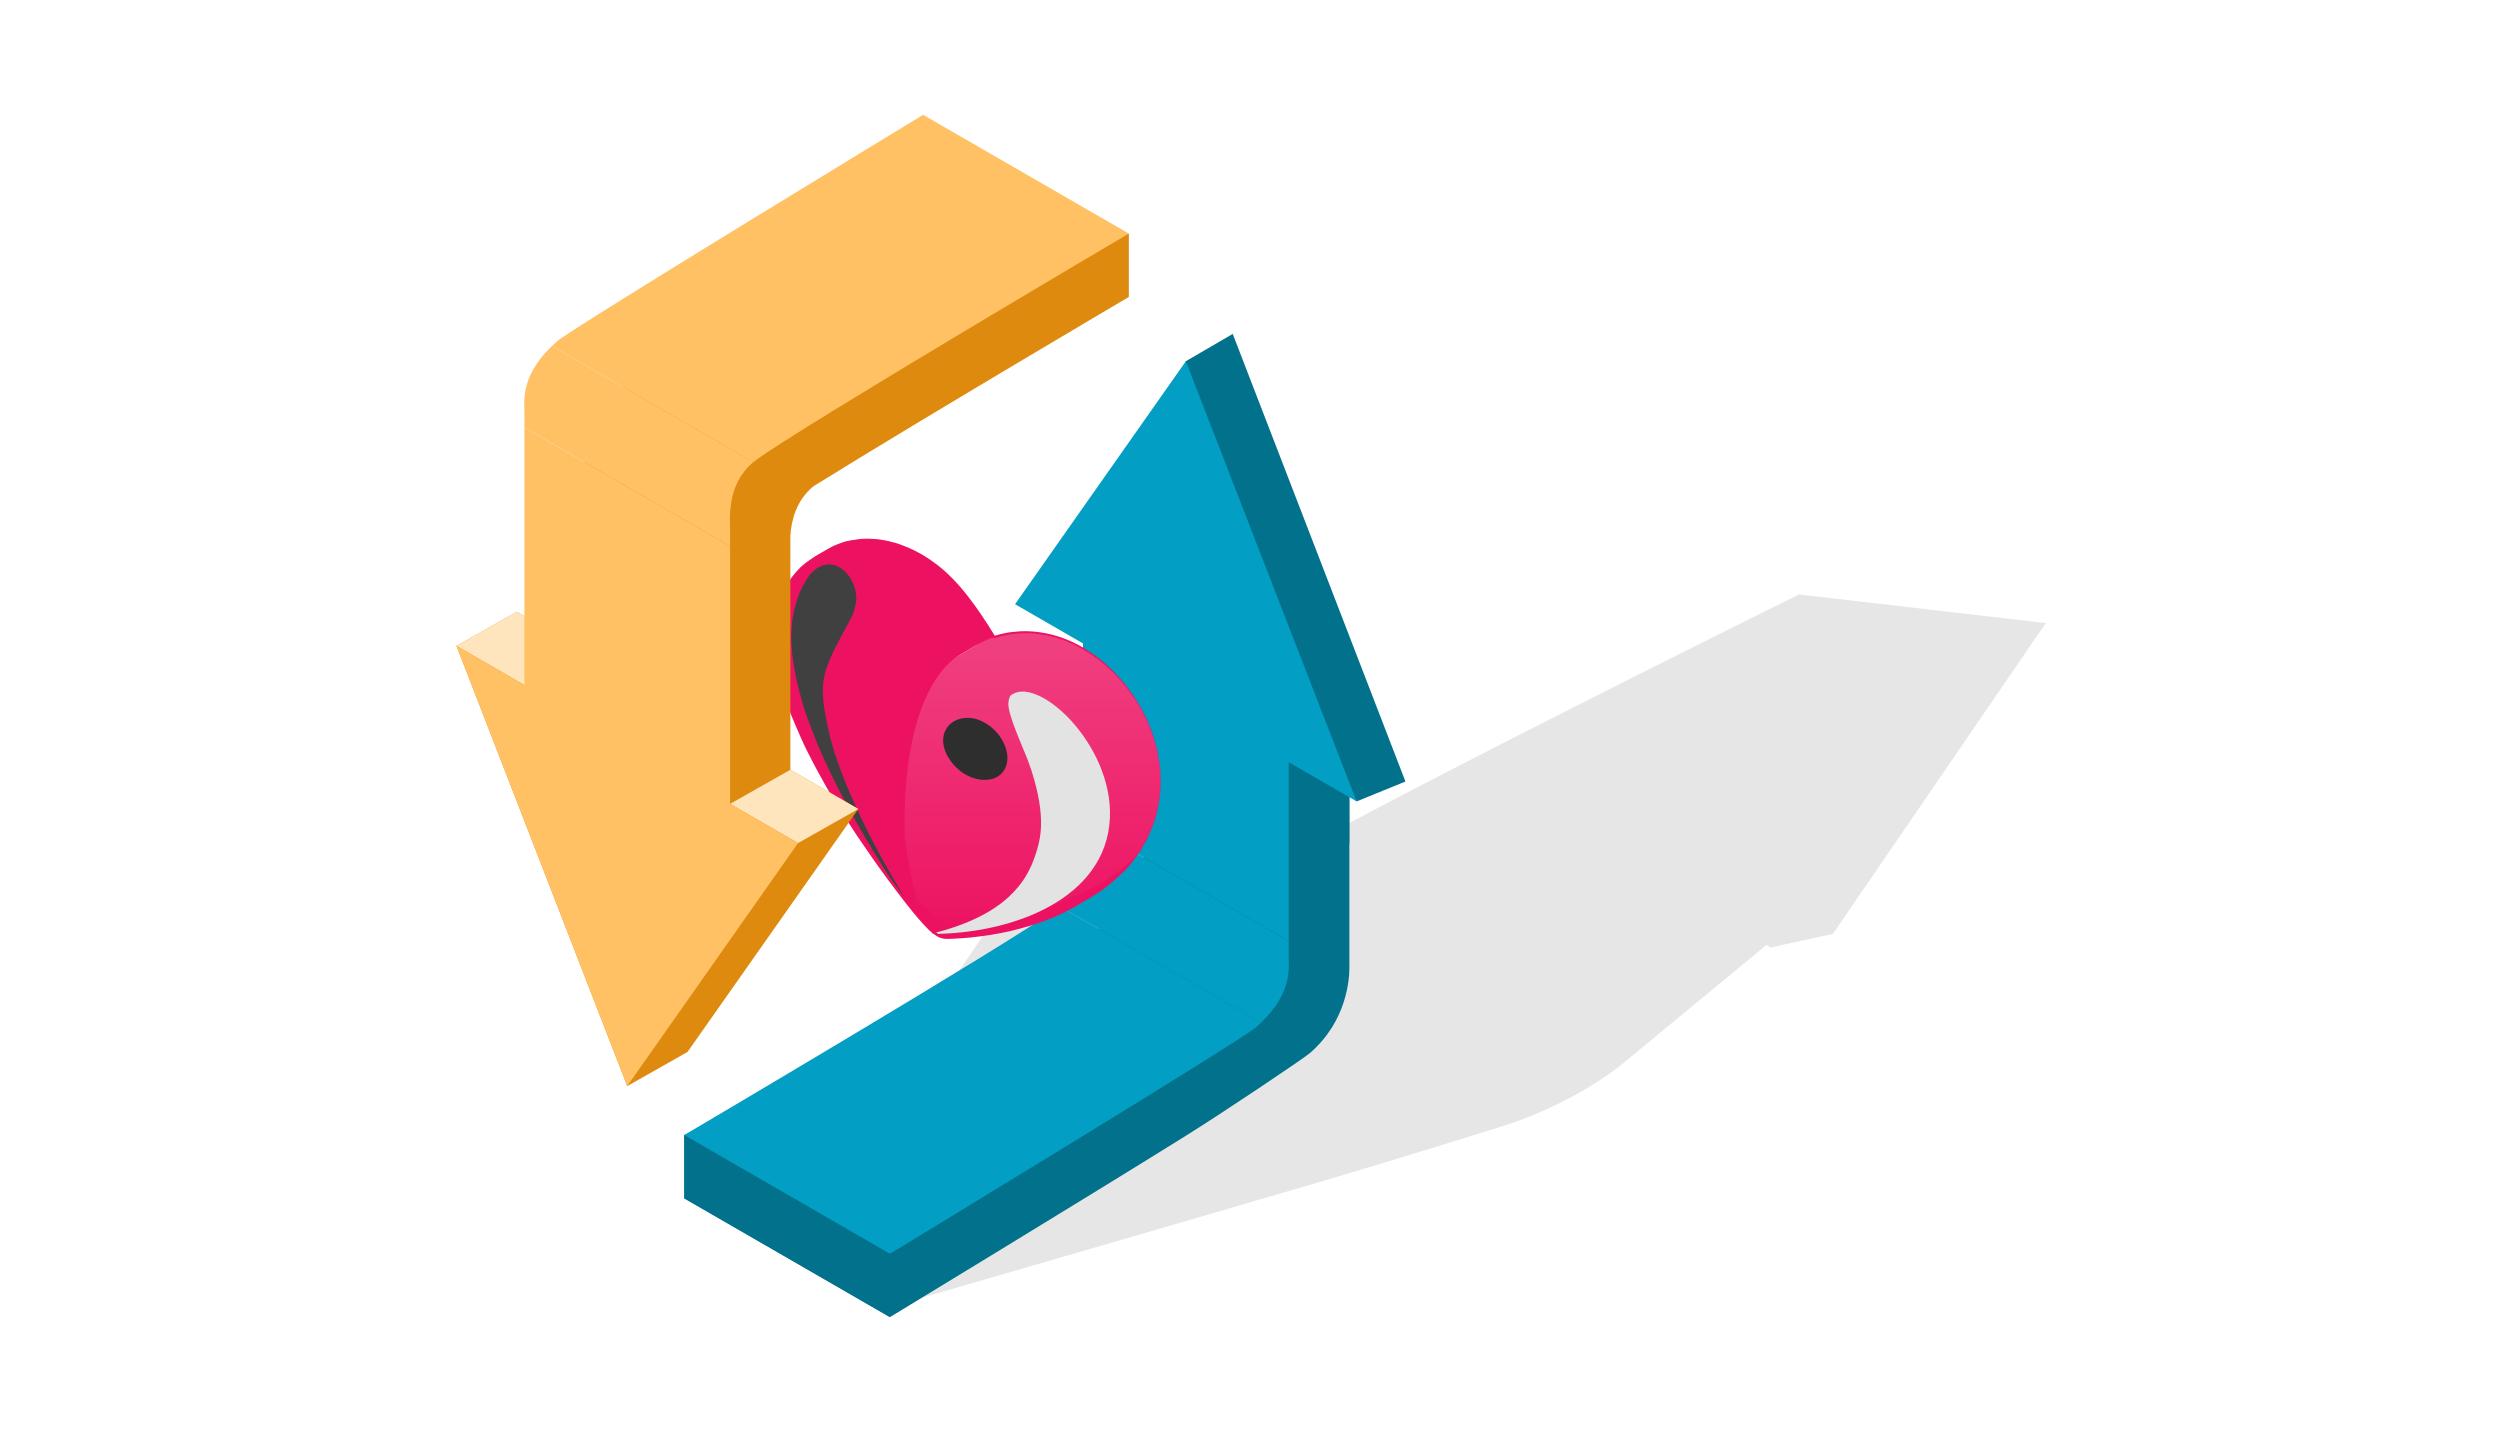 <svg width="628" height="360" viewBox="0 0 628 360" fill="none" xmlns="http://www.w3.org/2000/svg">
<g clip-path="url(#clip0_15963_37335)">
<path opacity="0.1" d="M460.449 234.557L513.902 156.521L451.885 149.324C451.885 149.324 318.384 215.292 305.563 225.879L284.955 204.964L263.413 210.913L211.068 287.661L232.61 281.711L318.089 242.319C317.595 243.759 317.132 245.192 316.794 246.583C316.006 249.269 315.433 251.889 314.976 254.472C314.897 254.948 314.819 255.424 314.741 255.899L313.621 256.827L312.254 257.959L310.887 259.091L309.52 260.223L308.153 261.356L306.786 262.488L306.767 262.5H315.482C315.56 262.53 315.626 262.566 315.716 262.59C316.012 262.674 316.391 262.711 316.8 262.711C317.198 262.711 317.595 262.699 317.993 262.693C319.366 262.656 320.781 262.59 322.214 262.5H331.657C292.718 273.966 214.278 296.218 214.278 296.218L200.903 307.263L224.739 327.967C224.739 327.967 293.284 308.142 332.687 296.562C347.098 292.328 377.541 282.939 380.335 281.94C396.071 276.315 405.604 268.847 407.766 267.065C420.136 256.857 438.486 241.705 443.797 237.321L444.634 238.05L460.455 234.575L460.449 234.557ZM326.954 224.012C326.635 224.506 326.31 224.999 325.996 225.493C325.527 226.24 325.063 226.981 324.617 227.722L323.961 228.83L323.648 229.378L323.365 229.92L322.239 232.088C322.04 232.455 321.895 232.804 321.721 233.16L321.227 234.225C320.98 234.761 320.733 235.297 320.492 235.833L316.662 232.503C316.662 232.503 320.859 229.034 326.954 224.006V224.012Z" fill="black"/>
<path d="M272.82 232.653C272.784 232.665 272.856 232.659 273.025 232.641C273.145 232.55 273.091 232.55 272.82 232.653Z" fill="#8A8A8A"/>
<path d="M309.658 83.879L297.879 90.744L287.292 164.282C287.292 164.282 287.292 195.344 287.292 213.068C287.292 216.006 288.364 225.293 280.721 230.911C280.487 231.086 171.894 285.124 171.894 285.124V301.034L223.558 330.862C223.558 330.862 270.592 302.299 297.397 285.611C307.201 279.511 327.351 265.985 329.02 264.552C338.444 256.452 338.962 245.69 338.962 243.118C338.962 225.762 338.962 198.488 338.962 198.488L340.781 201.318L353.048 196.314L309.664 83.885L309.658 83.879Z" fill="#02718B"/>
<path d="M338.956 211.852L323.714 221.464V191.461L338.956 200.259V211.852Z" fill="#02718B"/>
<path d="M223.552 330.856L171.888 301.022V285.117L223.552 314.945V330.856Z" fill="#02718B"/>
<path d="M265.473 228.256C253.742 236.874 171.888 285.118 171.888 285.118L223.552 314.946C223.552 314.946 311.278 261.667 315.391 258.138C315.879 257.716 316.337 257.301 316.77 256.885L266.196 227.684C265.961 227.876 265.72 228.063 265.467 228.25L265.473 228.256Z" fill="#039EC3"/>
<path d="M323.714 191.462L340.781 201.314L297.885 90.746L254.982 151.775L272.049 161.628C272.049 161.628 272.049 188.571 272.049 206.584L323.72 236.412C323.72 218.616 323.72 191.456 323.72 191.456L323.714 191.462Z" fill="#039EC3"/>
<path d="M323.708 240.465C323.708 239.188 323.708 237.833 323.708 236.418L272.037 206.59V210.42C272.037 213.262 273.043 222.043 266.196 227.698L316.77 256.9C324.702 249.336 323.708 242.916 323.708 240.477V240.465Z" fill="#039EC3"/>
<g style="mix-blend-mode:screen">
<g style="mix-blend-mode:screen">
<path d="M252.489 192.317C251.718 198.568 243.052 198.652 238.433 192.455C233.778 186.21 237.945 180.507 244.076 181.651C244.299 181.693 244.594 181.772 244.811 181.826C249.966 183.524 252.941 188.619 252.489 192.323V192.317Z" fill="#2E2E2E"/>
</g>
</g>
<path d="M248.009 157.197C247.408 156.264 246.401 154.705 245.693 153.704C245.365 153.238 244.933 152.606 244.593 152.149C243.618 150.83 242.915 149.901 242.482 149.363C241.296 147.887 239.662 145.935 237.504 143.942C236.421 142.938 235.464 142.195 235.455 142.186C234.857 141.728 234.043 141.13 233.427 140.695C233.107 140.469 232.664 140.187 232.329 139.979C229.488 138.215 227.63 137.513 225.96 136.894C224.075 136.193 221.492 135.694 220.638 135.623C219.614 135.538 218.246 135.4 217.222 135.447C215.974 135.503 214.322 135.741 213.095 135.969C212.076 136.16 210.782 136.68 209.819 137.061C209.449 137.208 209.021 137.437 208.615 137.657C208.404 137.763 208.196 137.872 207.993 137.989L204.656 139.929C205.445 139.471 206.294 139.113 207.195 138.861C206.294 139.113 205.445 139.468 204.656 139.929C203.649 140.59 202.313 141.497 201.43 142.315C200.523 143.158 199.431 144.411 198.727 145.43C198.145 146.269 197.42 147.437 197.018 148.377C196.763 148.973 196.393 149.756 196.185 150.37C195.868 151.3 195.477 152.554 195.269 153.513C194.878 155.33 194.688 156.824 194.606 158.832C194.576 159.554 194.576 160.523 194.606 161.245C194.641 162.12 194.746 163.285 194.826 164.157C194.999 166.067 195.568 168.571 195.991 170.441C196.279 171.718 196.804 173.382 197.186 174.635C197.582 175.939 198.178 177.656 198.694 178.918C199.774 181.551 201.277 185.041 202.51 187.609C203.144 188.927 204.025 190.671 204.732 191.951C207.861 197.639 207.923 197.748 209.593 200.474C211.7 203.917 212.428 205.077 214.735 208.573C215.745 210.102 218.061 213.51 219.822 215.967C221.328 218.068 223.391 220.945 226.6 225.116C227.879 226.78 231.472 231.576 234.663 234.394C234.008 233.816 229.209 215.253 229.285 214.672C229.294 214.616 229.121 213.883 228.279 212.709L227.968 209.588C228.026 188.871 234.052 168.598 241.426 164.312L244.763 162.372C248.027 160.476 251.006 162.029 253.31 166.144C250.572 161.254 248.687 158.266 248.006 157.209L248.009 157.197Z" fill="#ED1261"/>
<path d="M291.492 194.708C291.439 192.888 291.111 190.854 290.92 189.801C290.626 188.189 290.13 186.355 289.79 185.33C289.056 183.117 288.534 181.875 288.225 181.224C287.949 180.64 287.606 179.85 287.298 179.281C286.993 178.717 286.596 177.957 286.273 177.399C285.953 176.844 285.493 176.122 285.155 175.573C285.146 175.559 284.051 173.83 282.569 172.007C281.066 170.161 279.833 168.937 279.49 168.605C278.633 167.777 277.565 166.747 275.792 165.385C274.691 164.54 273.126 163.551 271.949 162.817C270.728 162.124 268.456 160.841 265.011 159.852C264.227 159.629 263.167 159.397 262.369 159.236C261.911 159.142 261.292 159.066 260.831 158.998C260.147 158.895 259.166 158.825 257.913 158.79C257.449 158.775 256.827 158.778 256.366 158.81C255.547 158.866 254.458 158.975 253.642 159.077C253.184 159.136 252.586 159.262 252.134 159.359C251.731 159.447 251.2 159.591 250.798 159.694C250.786 159.697 249.507 160.037 248.018 160.671C247.575 160.859 246.994 161.132 246.562 161.346C246.366 161.446 246.14 161.566 245.914 161.693H245.923C245.705 161.801 245.491 161.922 245.277 162.045L241.939 163.985C241.769 164.085 241.599 164.188 241.429 164.293C234.055 168.579 226.876 181.858 227.246 208.935C227.119 210.943 229.764 227.339 232.068 230.521C233.771 233.665 235.276 235.532 237.824 235.511C239.227 235.496 242.16 235.4 246.055 234.907C250.055 234.402 253.507 233.641 254.4 233.415C255.401 233.163 256.736 232.834 257.731 232.549C258.659 232.285 259.883 231.877 260.801 231.59C261.741 231.296 262.959 230.8 263.88 230.448C264.984 230.025 266.419 229.359 267.485 228.842C268.392 228.402 269.56 227.733 270.447 227.257L273.784 225.317C274.268 225.035 274.747 224.742 275.219 224.436C276.135 223.864 277.083 223.242 277.817 222.664C279.381 221.437 281.36 219.661 282.769 218.261C283.84 217.198 285.035 215.563 285.921 214.342C286.494 213.553 287.133 212.417 287.621 211.574C288.446 210.145 289.244 208.078 289.828 206.534C290.18 205.604 290.506 204.315 290.726 203.347C291.627 199.422 291.539 196.467 291.486 194.7L291.492 194.708Z" fill="url(#paint0_linear_15963_37335)"/>
<g style="mix-blend-mode:multiply">
<path d="M236.045 231.265C238.393 232.481 243.357 232.19 247.757 231.474C270.628 227.761 282.369 218.679 285.076 215.113C284.491 216.281 283.549 217.493 282.771 218.268C281.36 219.668 279.381 221.444 277.82 222.671C277.083 223.249 276.135 223.872 275.222 224.444C274.749 224.749 274.271 225.043 273.787 225.324L270.449 227.265C269.56 227.74 268.395 228.409 267.488 228.85C266.422 229.366 264.99 230.03 263.883 230.455C262.964 230.808 261.743 231.304 260.804 231.597C259.882 231.885 258.661 232.293 257.734 232.557C256.742 232.839 255.403 233.17 254.402 233.423C253.51 233.649 250.058 234.409 246.057 234.914C242.162 235.407 239.227 235.504 237.827 235.519C236.491 235.53 235.441 235.017 234.498 234.074C234.569 234.245 234.627 234.35 234.669 234.386C231.478 231.568 227.885 226.772 226.605 225.107C223.397 220.933 221.334 218.057 219.828 215.958C218.067 213.501 215.751 210.093 214.741 208.564C212.434 205.068 211.706 203.909 209.599 200.466C207.928 197.739 207.87 197.63 204.738 191.942C204.033 190.659 203.15 188.919 202.516 187.601C201.283 185.035 199.783 181.545 198.7 178.909C198.433 178.258 198.145 177.486 197.875 176.711C200.69 183.568 206.291 194.208 212.719 203.703C221.566 216.774 233.298 229.842 236.048 231.265H236.045Z" fill="#ED1261"/>
</g>
<g style="mix-blend-mode:multiply">
<g style="mix-blend-mode:multiply">
<path d="M260.02 214.991C261.176 211.472 262.761 206.649 259.903 196.25C259.677 195.434 259.365 194.345 259.101 193.54C257.528 188.729 255.139 184.227 253.741 179.351C253.016 176.827 253.319 175.988 253.736 174.822C260.29 169.063 279.715 186.901 278.803 205.584C277.828 225.581 254.763 234.648 233.744 234.61C252.937 229.979 257.93 221.196 260.017 214.991H260.02Z" fill="#E3E3E3"/>
</g>
</g>
<g style="mix-blend-mode:screen">
<g style="mix-blend-mode:screen">
<path d="M213.403 155.985C206.261 169.123 205.342 170.811 208.198 183.752C210.133 192.531 216.758 209.066 229.538 229.143C228.413 227.669 227.6 226.604 225.337 223.199C224.48 221.884 223.338 220.131 222.493 218.808C219.663 214.287 219.493 214.017 218.031 211.558C215.055 206.459 214.879 206.154 213.403 203.45C210.426 197.859 210.309 197.642 208.926 194.792C206.208 188.991 206.103 188.765 204.917 185.865C202.66 180.024 202.572 179.795 201.67 176.889C200.144 171.415 199.777 169.877 199.011 164.52C198.753 161.248 198.735 161.054 198.779 159.125C198.97 156.114 198.991 155.8 199.381 153.751C199.815 151.981 200.358 149.777 201.532 147.437C202.052 146.524 202.771 145.318 203.364 144.449C208.733 138.194 214.788 144.15 215.084 149.768C215.161 151.212 215.129 151.32 214.327 154.1C214.048 154.664 213.705 155.427 213.406 155.979L213.403 155.985Z" fill="#404040"/>
</g>
</g>
<g style="mix-blend-mode:screen">
<g style="mix-blend-mode:screen">
<path d="M291.395 199.639C291.231 201.277 290.92 202.898 290.512 204.491C290.309 205.287 290.083 206.082 289.781 206.851C289.49 207.62 289.194 208.386 288.877 209.147C288.557 209.904 288.216 210.655 287.826 211.383C287.424 212.102 287.022 212.816 286.59 213.52C286.161 214.228 285.663 214.885 285.181 215.548C284.694 216.209 284.192 216.866 283.658 217.495C283.126 218.131 282.528 218.704 281.935 219.273C281.339 219.843 280.734 220.4 280.121 220.949C279.504 221.495 278.882 222.032 278.242 222.555C277.605 223.083 276.924 223.562 276.24 224.017C275.554 224.475 274.852 224.903 274.15 225.34C273.449 225.772 272.736 226.18 272.028 226.6C271.321 227.014 270.613 227.448 269.891 227.835C269.175 228.235 268.459 228.64 267.716 229.015C266.243 229.749 264.731 230.439 263.19 231.017C260.102 232.25 256.941 233.101 253.73 233.903C250.51 234.628 247.249 235.147 243.967 235.485C242.327 235.652 240.68 235.769 239.03 235.828C238.616 235.843 238.208 235.854 237.789 235.854C237.351 235.854 236.908 235.805 236.482 235.678C235.619 235.441 234.871 234.921 234.263 234.316L234.803 233.952C234.824 234.002 234.848 234.052 234.868 234.096L234.897 234.152C234.897 234.152 234.921 234.181 234.886 234.146L234.445 234.642C232.678 233.063 231.123 231.293 229.62 229.491C228.12 227.683 226.711 225.816 225.287 223.961C222.458 220.23 219.708 216.447 217.092 212.563C214.38 208.745 211.961 204.735 209.44 200.793C208.827 199.798 208.216 198.797 207.632 197.778C207.051 196.76 206.49 195.733 205.929 194.708L205.09 193.17C204.814 192.654 204.521 192.149 204.262 191.623L202.671 188.485L202.275 187.702L201.902 186.906L201.174 185.307C200.696 184.238 200.232 183.164 199.774 182.087C199.316 181.009 198.867 179.929 198.43 178.843C197.996 177.748 197.611 176.642 197.25 175.526C196.898 174.405 196.563 173.29 196.24 172.163C196.082 171.599 195.929 171.03 195.803 170.454L195.43 168.74C195.189 167.595 194.96 166.445 194.796 165.279C194.711 164.698 194.658 164.108 194.623 163.524L194.497 161.772C194.444 161.188 194.441 160.598 194.441 160.014C194.441 159.427 194.461 158.839 194.497 158.255C194.564 157.084 194.693 155.916 194.902 154.759C195.007 154.181 195.119 153.609 195.26 153.037C195.404 152.467 195.568 151.904 195.744 151.346C195.923 150.791 196.096 150.227 196.328 149.684C196.557 149.141 196.798 148.616 197.036 148.076C197.549 147.01 198.177 146.021 198.864 145.064C199.566 144.119 200.341 143.236 201.186 142.417C202.043 141.601 203.012 140.932 203.978 140.274C204.221 140.113 204.459 139.942 204.717 139.793C204.976 139.646 205.237 139.514 205.504 139.388C206.038 139.141 206.596 138.936 207.162 138.774L207.218 138.974C206.34 139.22 205.495 139.575 204.708 140.036L204.6 139.848L207.641 138.073C207.89 137.92 208.154 137.785 208.416 137.644C208.674 137.506 208.929 137.362 209.196 137.23C209.458 137.095 209.739 136.975 210.009 136.869L210.831 136.549C211.383 136.341 211.938 136.144 212.513 135.989C213.091 135.833 213.676 135.754 214.254 135.654C215.419 135.475 216.584 135.311 217.776 135.305C218.369 135.308 218.959 135.346 219.546 135.39L220.424 135.46C220.711 135.478 221.02 135.513 221.31 135.56C222.478 135.745 223.629 136.003 224.768 136.326C225.334 136.488 225.904 136.681 226.45 136.89C227.002 137.095 227.553 137.307 228.096 137.535C229.185 137.996 230.245 138.528 231.269 139.112C231.78 139.408 232.291 139.699 232.787 140.027L233.533 140.509L234.249 141.028L235.678 142.073C236.142 142.44 236.597 142.819 237.04 143.206C238.822 144.762 240.448 146.485 241.951 148.299C242.714 149.197 243.404 150.154 244.12 151.088C244.475 151.557 244.839 152.021 245.171 152.505C245.508 152.99 245.861 153.459 246.181 153.955L248.135 156.896C248.766 157.888 249.386 158.889 250.008 159.89L249.671 159.767C250.61 159.474 251.537 159.218 252.494 159.036L253.213 158.904L253.574 158.839C253.695 158.822 253.815 158.816 253.935 158.801L255.377 158.663C255.858 158.622 256.334 158.552 256.827 158.567L257.558 158.558C257.801 158.552 258.045 158.555 258.285 158.567C259.248 158.608 260.22 158.658 261.185 158.822C261.664 158.901 262.145 158.963 262.618 159.057C263.09 159.157 263.56 159.259 264.03 159.371C264.975 159.591 265.902 159.884 266.812 160.204C268.632 160.85 270.396 161.698 272.049 162.664L271.849 163.013L272.061 162.673C273.428 163.545 274.805 164.414 276.091 165.423C277.373 166.424 278.583 167.522 279.733 168.67C282.017 170.988 284.048 173.554 285.715 176.348C287.386 179.125 288.815 182.075 289.787 185.172C290.782 188.262 291.383 191.482 291.524 194.726C291.586 196.367 291.568 198.016 291.395 199.654V199.639ZM289.687 185.192C288.695 182.104 287.286 179.169 285.572 176.422C283.881 173.665 281.826 171.132 279.537 168.857C278.377 167.727 277.168 166.659 275.882 165.682C274.605 164.704 273.226 163.853 271.849 163.002L272.061 162.661L271.861 163.01C270.188 162.059 268.462 161.258 266.657 160.642C265.753 160.336 264.846 160.055 263.918 159.843C263.454 159.735 262.988 159.635 262.518 159.541C262.048 159.45 261.576 159.394 261.106 159.318C260.176 159.162 259.225 159.118 258.271 159.083L257.913 159.071L257.558 159.077L256.85 159.089C256.38 159.077 255.902 159.151 255.429 159.192L254.006 159.336C253.888 159.347 253.768 159.356 253.651 159.374L253.301 159.441L252.606 159.573C251.678 159.755 250.751 160.017 249.861 160.301L249.644 160.372L249.524 160.178L247.666 157.199L245.731 154.269C245.414 153.776 245.065 153.307 244.733 152.825C244.405 152.341 244.044 151.88 243.691 151.413C242.981 150.483 242.297 149.532 241.546 148.637C240.058 146.834 238.464 145.123 236.723 143.57C236.289 143.183 235.843 142.804 235.391 142.44L233.987 141.395L233.283 140.873L232.555 140.394C232.074 140.069 231.569 139.772 231.067 139.476C229.059 138.296 226.893 137.371 224.677 136.667C223.562 136.338 222.42 136.071 221.272 135.877C220.981 135.83 220.706 135.795 220.409 135.771L219.534 135.692C218.95 135.642 218.369 135.601 217.788 135.592C216.631 135.586 215.463 135.739 214.307 135.906C213.728 135.997 213.147 136.08 212.59 136.226C212.029 136.373 211.477 136.567 210.931 136.772L210.112 137.089C209.836 137.195 209.578 137.304 209.317 137.439C209.058 137.568 208.8 137.712 208.542 137.847C208.284 137.982 208.025 138.117 207.773 138.269L204.726 140.033L204.617 139.846C205.422 139.379 206.288 139.021 207.183 138.771L207.239 138.971C206.681 139.126 206.135 139.323 205.61 139.567C205.348 139.687 205.087 139.819 204.838 139.96C204.591 140.101 204.35 140.274 204.107 140.433C203.144 141.087 202.184 141.759 201.348 142.561C200.517 143.371 199.748 144.251 199.058 145.188C198.386 146.133 197.761 147.125 197.262 148.167C197.03 148.695 196.786 149.235 196.563 149.77C196.337 150.301 196.17 150.859 195.991 151.413C195.818 151.968 195.653 152.529 195.515 153.092C195.377 153.653 195.266 154.228 195.166 154.801C194.966 155.948 194.849 157.105 194.793 158.27C194.761 158.851 194.746 159.432 194.749 160.014C194.755 160.598 194.761 161.176 194.817 161.757L194.955 163.501C194.996 164.085 195.051 164.657 195.14 165.232C195.31 166.383 195.548 167.525 195.797 168.664L196.182 170.372C196.311 170.936 196.463 171.496 196.628 172.057C196.956 173.172 197.303 174.297 197.658 175.4C198.022 176.507 198.415 177.605 198.85 178.682C199.293 179.759 199.751 180.836 200.215 181.908C200.678 182.979 201.151 184.047 201.632 185.11L202.369 186.698L202.745 187.487L203.144 188.265L204.747 191.371C205.005 191.89 205.304 192.398 205.583 192.909L206.434 194.441C207.004 195.463 207.57 196.484 208.154 197.491C208.736 198.498 209.346 199.493 209.963 200.485C212.49 204.412 214.917 208.404 217.635 212.202C220.253 216.068 223.018 219.837 225.848 223.55C227.269 225.405 228.672 227.272 230.157 229.065C231.642 230.856 233.183 232.608 234.903 234.149L234.463 234.645C234.384 234.569 234.372 234.537 234.346 234.495C234.325 234.46 234.307 234.425 234.29 234.396C234.258 234.334 234.231 234.272 234.208 234.214L233.544 232.646L234.748 233.85C235.3 234.402 235.945 234.845 236.676 235.047C237.037 235.153 237.419 235.197 237.803 235.2C238.205 235.2 238.616 235.188 239.024 235.174C240.656 235.118 242.291 235.003 243.917 234.842C247.173 234.516 250.41 233.991 253.61 233.307C256.774 232.546 259.982 231.707 263.011 230.521C264.552 229.958 266.035 229.285 267.514 228.581C268.242 228.223 268.961 227.83 269.686 227.439C270.417 227.06 271.115 226.641 271.832 226.236C272.542 225.825 273.261 225.426 273.963 225.006C274.661 224.583 275.369 224.163 276.053 223.72C277.438 222.854 278.691 221.803 279.933 220.732C280.552 220.195 281.16 219.646 281.759 219.085C282.357 218.522 282.953 217.967 283.485 217.345C284.022 216.728 284.527 216.083 285.023 215.431C285.513 214.771 286.018 214.125 286.449 213.432C286.884 212.739 287.297 212.026 287.705 211.319C288.102 210.605 288.442 209.857 288.765 209.103C289.39 207.585 290.03 206.071 290.418 204.474C290.831 202.886 291.148 201.274 291.322 199.642C291.504 198.01 291.527 196.367 291.474 194.726C291.322 191.491 290.708 188.277 289.701 185.204L289.687 185.192Z" fill="#ED1261"/>
</g>
</g>
<g style="mix-blend-mode:screen">
<path d="M253.014 191.169C252.242 197.439 243.548 197.524 238.916 191.307C234.249 185.041 238.426 179.323 244.575 180.467C244.798 180.509 245.092 180.588 245.315 180.641C250.487 182.343 253.472 187.459 253.017 191.169H253.014Z" fill="#2E2E2E"/>
</g>
<path d="M198.542 134.53C198.801 130.73 199.945 125.803 204.323 122.16C231.315 105.382 283.564 74.59 283.564 74.59V58.68C283.564 58.68 196.464 83.268 157.94 95.319C157.94 95.319 146.859 111.982 146.859 113.398L146.877 113.41C146.877 128.531 146.877 163.533 146.877 163.533L129.811 153.68L114.671 162.256L157.567 272.824L172.707 264.248L215.609 203.219L198.542 193.367C198.542 193.367 198.542 151.988 198.542 134.536V134.53Z" fill="#DD8A0E"/>
<path d="M215.609 203.212L200.469 211.781L183.402 201.929L198.542 193.359L215.609 203.212Z" fill="#FFE5BD"/>
<path d="M146.871 163.524L131.732 172.1L114.671 162.248L129.804 153.672L146.871 163.524Z" fill="#FFE5BD"/>
<path d="M189.973 115.534C201.704 106.916 283.558 58.672 283.558 58.672L231.887 28.844C231.887 28.844 144.161 82.122 140.048 85.651C139.56 86.073 139.103 86.489 138.669 86.904L189.244 116.106C189.479 115.913 189.72 115.726 189.973 115.54V115.534Z" fill="#FFC164"/>
<path d="M131.732 172.102L114.665 162.249L157.561 272.817L200.463 211.788L183.396 201.936C183.396 201.936 183.396 155.227 183.396 137.215L131.726 107.387C131.726 125.182 131.726 172.108 131.726 172.108L131.732 172.102Z" fill="#FFC164"/>
<path d="M131.732 103.333C131.732 104.61 131.732 105.965 131.732 107.38L183.402 137.208C183.402 135.877 183.402 134.6 183.402 133.378C183.402 130.535 182.396 121.755 189.244 116.1L138.669 86.898C130.738 94.462 131.732 100.882 131.732 103.321V103.333Z" fill="#FFC164"/>
</g>
<defs>
<linearGradient id="paint0_linear_15963_37335" x1="259.381" y1="235.514" x2="259.381" y2="158.79" gradientUnits="userSpaceOnUse">
<stop stop-color="#ED1261"/>
<stop offset="1" stop-color="#F04181"/>
</linearGradient>
<clipPath id="clip0_15963_37335">
<rect width="628" height="360" fill="white"/>
</clipPath>
</defs>
</svg>

